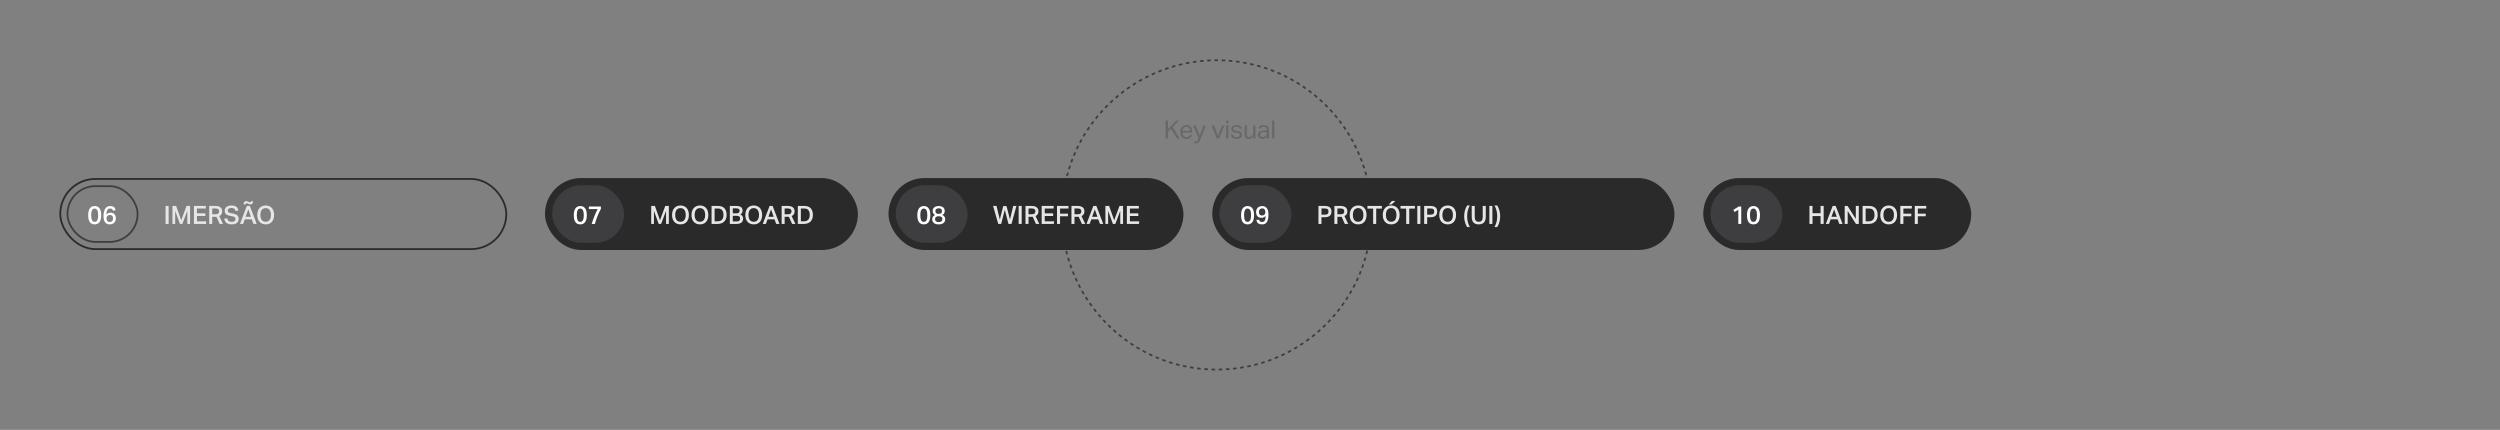 <svg width="1390" height="239" viewBox="0 0 1390 239" fill="none" xmlns="http://www.w3.org/2000/svg">
<rect x="0" y="0" width="1390" height="239" fill="#808080" stroke="none"/>
<g clip-path="url(#clip0_3544_5201)">
<circle cx="676.5" cy="119.5" r="86" stroke="#3E3E40" stroke-dasharray="2 2"/>
<path d="M648.106 67.004H649.408V71.792L654.098 67.004H655.568L651.998 70.742L655.932 77H654.448L651.06 71.596L649.408 73.248V77H648.106V67.004ZM662.739 74.97C662.618 75.67 662.305 76.221 661.801 76.622C661.307 77.023 660.593 77.224 659.659 77.224C658.558 77.224 657.713 76.893 657.125 76.23C656.537 75.558 656.243 74.625 656.243 73.43C656.243 72.805 656.327 72.249 656.495 71.764C656.663 71.279 656.897 70.873 657.195 70.546C657.503 70.219 657.867 69.972 658.287 69.804C658.707 69.627 659.165 69.538 659.659 69.538C660.219 69.538 660.7 69.627 661.101 69.804C661.503 69.981 661.829 70.229 662.081 70.546C662.343 70.854 662.534 71.223 662.655 71.652C662.786 72.081 662.851 72.553 662.851 73.066V73.682H657.475C657.475 74.046 657.522 74.387 657.615 74.704C657.718 75.012 657.858 75.283 658.035 75.516C658.222 75.74 658.451 75.917 658.721 76.048C658.992 76.179 659.305 76.244 659.659 76.244C660.266 76.244 660.709 76.132 660.989 75.908C661.269 75.675 661.461 75.362 661.563 74.97H662.739ZM661.633 72.772C661.633 72.427 661.596 72.114 661.521 71.834C661.447 71.554 661.33 71.316 661.171 71.12C661.013 70.915 660.807 70.756 660.555 70.644C660.303 70.532 660 70.476 659.645 70.476C659.001 70.476 658.497 70.672 658.133 71.064C657.779 71.456 657.569 72.025 657.503 72.772H661.633ZM664.163 78.54C664.424 78.633 664.685 78.68 664.947 78.68C665.245 78.68 665.474 78.601 665.633 78.442C665.801 78.293 665.964 78.008 666.123 77.588L666.417 76.818L663.351 69.762H664.765L667.047 75.446L669.133 69.762H670.477L667.313 77.686C667.182 78.013 667.051 78.297 666.921 78.54C666.79 78.792 666.645 79.007 666.487 79.184C666.328 79.361 666.137 79.492 665.913 79.576C665.698 79.669 665.432 79.716 665.115 79.716C664.891 79.716 664.69 79.702 664.513 79.674C664.335 79.646 664.139 79.595 663.925 79.52L664.163 78.54ZM673.656 69.762H675.07L677.226 75.642L679.424 69.762H680.768L677.856 77H676.554L673.656 69.762ZM681.755 69.762H682.973V77H681.755V69.762ZM681.713 67.004H683.015V68.418H681.713V67.004ZM685.585 74.886C685.669 75.39 685.879 75.745 686.215 75.95C686.561 76.146 687.027 76.244 687.615 76.244C688.231 76.244 688.665 76.141 688.917 75.936C689.179 75.721 689.309 75.441 689.309 75.096C689.309 74.956 689.291 74.825 689.253 74.704C689.225 74.573 689.165 74.461 689.071 74.368C688.978 74.265 688.847 74.177 688.679 74.102C688.511 74.027 688.292 73.967 688.021 73.92L687.097 73.78C686.687 73.715 686.327 73.631 686.019 73.528C685.711 73.425 685.45 73.295 685.235 73.136C685.021 72.968 684.857 72.767 684.745 72.534C684.643 72.291 684.591 72.002 684.591 71.666C684.591 71.33 684.661 71.031 684.801 70.77C684.951 70.509 685.151 70.289 685.403 70.112C685.665 69.925 685.968 69.785 686.313 69.692C686.668 69.589 687.051 69.538 687.461 69.538C687.984 69.538 688.418 69.589 688.763 69.692C689.118 69.795 689.407 69.935 689.631 70.112C689.855 70.289 690.028 70.499 690.149 70.742C690.271 70.985 690.364 71.241 690.429 71.512L689.323 71.694C689.258 71.498 689.183 71.325 689.099 71.176C689.015 71.027 688.903 70.905 688.763 70.812C688.623 70.709 688.451 70.635 688.245 70.588C688.049 70.532 687.802 70.504 687.503 70.504C687.167 70.504 686.887 70.537 686.663 70.602C686.439 70.658 686.257 70.737 686.117 70.84C685.987 70.943 685.893 71.059 685.837 71.19C685.781 71.311 685.753 71.442 685.753 71.582C685.753 71.731 685.772 71.867 685.809 71.988C685.847 72.1 685.917 72.203 686.019 72.296C686.122 72.38 686.262 72.455 686.439 72.52C686.617 72.585 686.845 72.641 687.125 72.688L688.175 72.856C689.025 72.996 689.631 73.239 689.995 73.584C690.369 73.929 690.555 74.433 690.555 75.096C690.555 75.404 690.495 75.689 690.373 75.95C690.252 76.202 690.07 76.426 689.827 76.622C689.585 76.809 689.281 76.953 688.917 77.056C688.553 77.168 688.129 77.224 687.643 77.224C687.205 77.224 686.794 77.182 686.411 77.098C686.038 77.014 685.707 76.883 685.417 76.706C685.128 76.519 684.895 76.277 684.717 75.978C684.54 75.679 684.437 75.315 684.409 74.886H685.585ZM692.004 69.762H693.222V74.326C693.222 74.998 693.329 75.474 693.544 75.754C693.768 76.034 694.127 76.174 694.622 76.174C695.163 76.174 695.653 75.978 696.092 75.586C696.325 75.381 696.502 75.166 696.624 74.942C696.745 74.709 696.806 74.41 696.806 74.046V69.762H698.024V77H696.82V75.88C696.465 76.347 696.082 76.687 695.672 76.902C695.261 77.117 694.818 77.224 694.342 77.224C693.52 77.224 692.923 77.005 692.55 76.566C692.186 76.118 692.004 75.451 692.004 74.564V69.762ZM704.331 76.006C704.07 76.323 703.739 76.599 703.337 76.832C702.936 77.056 702.437 77.168 701.839 77.168C701.475 77.168 701.139 77.121 700.831 77.028C700.533 76.944 700.271 76.813 700.047 76.636C699.833 76.449 699.665 76.221 699.543 75.95C699.422 75.679 699.361 75.362 699.361 74.998C699.361 74.503 699.464 74.102 699.669 73.794C699.884 73.486 700.164 73.243 700.509 73.066C700.864 72.889 701.261 72.763 701.699 72.688C702.138 72.613 702.591 72.567 703.057 72.548L704.303 72.506V72.226C704.303 71.61 704.173 71.167 703.911 70.896C703.65 70.625 703.225 70.49 702.637 70.49C702.059 70.49 701.634 70.588 701.363 70.784C701.093 70.971 700.915 71.232 700.831 71.568L699.725 71.442C699.856 70.779 700.169 70.299 700.663 70C701.158 69.692 701.83 69.538 702.679 69.538C703.202 69.538 703.641 69.603 703.995 69.734C704.359 69.855 704.653 70.033 704.877 70.266C705.101 70.499 705.26 70.789 705.353 71.134C705.456 71.479 705.507 71.867 705.507 72.296V77H704.331V76.006ZM704.303 73.374L703.141 73.416C702.647 73.435 702.236 73.481 701.909 73.556C701.583 73.631 701.321 73.733 701.125 73.864C700.939 73.985 700.803 74.139 700.719 74.326C700.645 74.513 700.607 74.727 700.607 74.97C700.607 75.334 700.715 75.628 700.929 75.852C701.153 76.067 701.517 76.174 702.021 76.174C702.74 76.174 703.3 75.997 703.701 75.642C704.103 75.287 704.303 74.802 704.303 74.186V73.374ZM707.315 67.004H708.533V77H707.315V67.004Z" fill="#686869"/>
<rect x="33.5" y="99.5" width="248" height="39" rx="19.5" stroke="#2A2A2B"/>
<rect x="37.5" y="103.5" width="39" height="31" rx="15.5" stroke="#3E3E40"/>
<path d="M52.63 123.352C52.994 123.352 53.297 123.268 53.54 123.1C53.792 122.923 53.993 122.675 54.142 122.358C54.301 122.041 54.413 121.653 54.478 121.196C54.553 120.739 54.59 120.225 54.59 119.656C54.59 119.096 54.553 118.587 54.478 118.13C54.413 117.673 54.301 117.285 54.142 116.968C53.993 116.641 53.792 116.394 53.54 116.226C53.297 116.049 52.994 115.96 52.63 115.96C52.266 115.96 51.958 116.049 51.706 116.226C51.463 116.403 51.267 116.655 51.118 116.982C50.969 117.299 50.861 117.687 50.796 118.144C50.731 118.592 50.698 119.096 50.698 119.656C50.698 120.851 50.843 121.765 51.132 122.4C51.431 123.035 51.93 123.352 52.63 123.352ZM52.616 124.752C52.056 124.752 51.552 124.654 51.104 124.458C50.665 124.262 50.292 123.959 49.984 123.548C49.676 123.128 49.438 122.596 49.27 121.952C49.111 121.308 49.032 120.543 49.032 119.656C49.032 117.948 49.345 116.674 49.97 115.834C50.605 114.985 51.505 114.56 52.672 114.56C53.801 114.56 54.679 114.975 55.304 115.806C55.939 116.627 56.256 117.911 56.256 119.656C56.256 120.543 56.172 121.308 56.004 121.952C55.845 122.587 55.607 123.114 55.29 123.534C54.982 123.945 54.599 124.253 54.142 124.458C53.694 124.654 53.185 124.752 52.616 124.752ZM60.999 123.45C61.541 123.45 61.984 123.287 62.329 122.96C62.675 122.624 62.847 122.125 62.847 121.462C62.847 120.893 62.712 120.431 62.441 120.076C62.18 119.712 61.736 119.53 61.111 119.53C60.84 119.53 60.589 119.572 60.355 119.656C60.122 119.731 59.916 119.852 59.739 120.02C59.571 120.188 59.441 120.398 59.347 120.65C59.254 120.893 59.221 121.182 59.249 121.518C59.249 121.77 59.286 122.013 59.361 122.246C59.436 122.479 59.543 122.685 59.683 122.862C59.833 123.039 60.014 123.184 60.229 123.296C60.444 123.399 60.7 123.45 60.999 123.45ZM62.749 116.968C62.684 116.809 62.618 116.674 62.553 116.562C62.497 116.45 62.427 116.357 62.343 116.282C62.259 116.198 62.161 116.133 62.049 116.086C61.937 116.03 61.802 115.988 61.643 115.96C61.456 115.923 61.237 115.918 60.985 115.946C60.388 115.993 59.935 116.301 59.627 116.87C59.319 117.439 59.147 118.247 59.109 119.292C59.398 118.937 59.734 118.676 60.117 118.508C60.509 118.34 60.957 118.251 61.461 118.242C61.956 118.242 62.385 118.317 62.749 118.466C63.123 118.615 63.431 118.83 63.673 119.11C63.916 119.39 64.098 119.726 64.219 120.118C64.341 120.51 64.401 120.949 64.401 121.434C64.401 121.975 64.312 122.456 64.135 122.876C63.958 123.287 63.715 123.632 63.407 123.912C63.099 124.192 62.74 124.402 62.329 124.542C61.919 124.682 61.475 124.752 60.999 124.752C60.299 124.752 59.725 124.617 59.277 124.346C58.839 124.075 58.489 123.725 58.227 123.296C57.975 122.867 57.798 122.391 57.695 121.868C57.602 121.336 57.555 120.813 57.555 120.3C57.555 119.227 57.653 118.326 57.849 117.598C58.045 116.861 58.311 116.268 58.647 115.82C58.983 115.372 59.375 115.05 59.823 114.854C60.281 114.658 60.766 114.56 61.279 114.56C62.203 114.56 62.894 114.751 63.351 115.134C63.818 115.517 64.126 116.105 64.275 116.898L62.805 117.108L62.749 116.968Z" fill="white"/>
<path d="M92.064 114.504H93.758V124.5H92.064V114.504ZM95.879 114.504H97.936L100.778 122.456L103.704 114.504H105.692V124.5H104.138V117.234L101.394 124.5H100.05L97.404 117.248V124.5H95.879V114.504ZM107.814 114.504H114.464V115.96H109.508V118.62H114.184V120.09H109.508V123.044H114.73L114.534 124.5H107.814V114.504ZM119.874 119.124C120.256 119.124 120.574 119.087 120.826 119.012C121.078 118.928 121.274 118.816 121.414 118.676C121.563 118.527 121.666 118.349 121.722 118.144C121.787 117.939 121.82 117.71 121.82 117.458C121.82 117.225 121.782 117.015 121.708 116.828C121.642 116.632 121.526 116.469 121.358 116.338C121.199 116.198 120.984 116.091 120.714 116.016C120.443 115.941 120.107 115.904 119.706 115.904H117.998V119.124H119.874ZM119.748 114.504C120.504 114.504 121.124 114.593 121.61 114.77C122.104 114.947 122.492 115.181 122.772 115.47C123.061 115.75 123.262 116.063 123.374 116.408C123.486 116.753 123.542 117.094 123.542 117.43C123.542 118.083 123.411 118.629 123.15 119.068C122.898 119.507 122.487 119.861 121.918 120.132L123.99 124.5H122.142L120.35 120.524C120.266 120.533 120.177 120.543 120.084 120.552C119.99 120.552 119.892 120.552 119.79 120.552H117.998V124.5H116.332V114.504H119.748ZM126.434 121.448C126.508 122.101 126.742 122.577 127.134 122.876C127.535 123.175 128.128 123.324 128.912 123.324C129.294 123.324 129.616 123.282 129.878 123.198C130.139 123.114 130.349 123.002 130.508 122.862C130.666 122.722 130.778 122.559 130.844 122.372C130.909 122.176 130.942 121.971 130.942 121.756C130.942 121.597 130.918 121.443 130.872 121.294C130.825 121.135 130.741 120.991 130.62 120.86C130.498 120.729 130.335 120.617 130.13 120.524C129.924 120.421 129.663 120.342 129.346 120.286L128.072 120.048C127.568 119.955 127.12 119.838 126.728 119.698C126.336 119.558 126.004 119.376 125.734 119.152C125.472 118.919 125.272 118.639 125.132 118.312C125.001 117.976 124.936 117.57 124.936 117.094C124.936 116.618 125.029 116.203 125.216 115.848C125.412 115.493 125.678 115.199 126.014 114.966C126.35 114.723 126.746 114.546 127.204 114.434C127.67 114.313 128.174 114.252 128.716 114.252C129.406 114.252 129.985 114.331 130.452 114.49C130.918 114.649 131.296 114.859 131.586 115.12C131.875 115.372 132.094 115.666 132.244 116.002C132.393 116.338 132.496 116.688 132.552 117.052L130.956 117.304C130.825 116.744 130.596 116.329 130.27 116.058C129.952 115.787 129.444 115.652 128.744 115.652C128.342 115.652 128.006 115.689 127.736 115.764C127.474 115.829 127.26 115.927 127.092 116.058C126.933 116.179 126.816 116.324 126.742 116.492C126.676 116.651 126.644 116.819 126.644 116.996C126.644 117.435 126.76 117.761 126.994 117.976C127.236 118.191 127.656 118.359 128.254 118.48L129.64 118.746C130.694 118.942 131.469 119.278 131.964 119.754C132.458 120.221 132.706 120.897 132.706 121.784C132.706 122.204 132.626 122.596 132.468 122.96C132.318 123.315 132.085 123.627 131.768 123.898C131.45 124.159 131.054 124.365 130.578 124.514C130.111 124.673 129.565 124.752 128.94 124.752C127.661 124.752 126.658 124.486 125.93 123.954C125.202 123.413 124.8 122.577 124.726 121.448H126.434ZM137.235 114.504H138.915L142.723 124.5H140.917L139.979 121.952H136.101L135.177 124.5H133.427L137.235 114.504ZM139.517 120.538L138.033 116.422L136.563 120.538H139.517ZM135.429 113.636C135.429 113.011 135.569 112.553 135.849 112.264C136.139 111.965 136.535 111.816 137.039 111.816C137.226 111.816 137.399 111.853 137.557 111.928C137.725 111.993 137.884 112.073 138.033 112.166C138.183 112.25 138.332 112.329 138.481 112.404C138.631 112.469 138.785 112.502 138.943 112.502C139.345 112.502 139.545 112.287 139.545 111.858H140.693C140.693 112.493 140.549 112.955 140.259 113.244C139.979 113.524 139.592 113.664 139.097 113.664C138.911 113.664 138.738 113.636 138.579 113.58C138.421 113.524 138.267 113.454 138.117 113.37L137.753 113.16C137.651 113.113 137.557 113.076 137.473 113.048C137.399 113.011 137.31 112.992 137.207 112.992C136.983 112.992 136.82 113.048 136.717 113.16C136.624 113.263 136.577 113.421 136.577 113.636H135.429ZM147.729 124.752C147.01 124.752 146.361 124.635 145.783 124.402C145.213 124.159 144.723 123.814 144.313 123.366C143.902 122.918 143.585 122.372 143.361 121.728C143.146 121.075 143.039 120.337 143.039 119.516C143.039 118.695 143.151 117.957 143.375 117.304C143.599 116.651 143.916 116.1 144.327 115.652C144.737 115.195 145.232 114.849 145.811 114.616C146.389 114.373 147.029 114.252 147.729 114.252C148.438 114.252 149.082 114.373 149.661 114.616C150.239 114.849 150.729 115.19 151.131 115.638C151.532 116.086 151.84 116.637 152.055 117.29C152.279 117.934 152.391 118.667 152.391 119.488C152.391 120.319 152.283 121.061 152.069 121.714C151.854 122.358 151.546 122.909 151.145 123.366C150.743 123.814 150.253 124.159 149.675 124.402C149.105 124.635 148.457 124.752 147.729 124.752ZM147.715 123.296C148.676 123.296 149.404 122.96 149.899 122.288C150.393 121.607 150.641 120.678 150.641 119.502C150.641 118.914 150.575 118.387 150.445 117.92C150.323 117.453 150.141 117.057 149.899 116.73C149.656 116.403 149.353 116.151 148.989 115.974C148.625 115.797 148.2 115.708 147.715 115.708C147.229 115.708 146.805 115.797 146.441 115.974C146.077 116.151 145.769 116.403 145.517 116.73C145.274 117.057 145.092 117.453 144.971 117.92C144.849 118.387 144.789 118.914 144.789 119.502C144.789 120.678 145.031 121.607 145.517 122.288C146.011 122.96 146.744 123.296 147.715 123.296Z" fill="#E6E6E6"/>
<rect x="303" y="99" width="174" height="40" rx="20" fill="#2A2A2B"/>
<rect x="307" y="103" width="40" height="32" rx="16" fill="#3E3E40"/>
<path d="M322.63 123.352C322.994 123.352 323.297 123.268 323.54 123.1C323.792 122.923 323.993 122.675 324.142 122.358C324.301 122.041 324.413 121.653 324.478 121.196C324.553 120.739 324.59 120.225 324.59 119.656C324.59 119.096 324.553 118.587 324.478 118.13C324.413 117.673 324.301 117.285 324.142 116.968C323.993 116.641 323.792 116.394 323.54 116.226C323.297 116.049 322.994 115.96 322.63 115.96C322.266 115.96 321.958 116.049 321.706 116.226C321.463 116.403 321.267 116.655 321.118 116.982C320.969 117.299 320.861 117.687 320.796 118.144C320.731 118.592 320.698 119.096 320.698 119.656C320.698 120.851 320.843 121.765 321.132 122.4C321.431 123.035 321.93 123.352 322.63 123.352ZM322.616 124.752C322.056 124.752 321.552 124.654 321.104 124.458C320.665 124.262 320.292 123.959 319.984 123.548C319.676 123.128 319.438 122.596 319.27 121.952C319.111 121.308 319.032 120.543 319.032 119.656C319.032 117.948 319.345 116.674 319.97 115.834C320.605 114.985 321.505 114.56 322.672 114.56C323.801 114.56 324.679 114.975 325.304 115.806C325.939 116.627 326.256 117.911 326.256 119.656C326.256 120.543 326.172 121.308 326.004 121.952C325.845 122.587 325.607 123.114 325.29 123.534C324.982 123.945 324.599 124.253 324.142 124.458C323.694 124.654 323.185 124.752 322.616 124.752ZM328.983 124.5C329.86 121.56 330.971 118.802 332.315 116.226H327.401V114.826H334.107V116.1C333.37 117.453 332.726 118.816 332.175 120.188C331.634 121.551 331.162 122.988 330.761 124.5H328.983Z" fill="white"/>
<path d="M362.064 114.504H364.122L366.964 122.456L369.89 114.504H371.878V124.5H370.324V117.234L367.58 124.5H366.236L363.59 117.248V124.5H362.064V114.504ZM378.354 124.752C377.635 124.752 376.986 124.635 376.408 124.402C375.838 124.159 375.348 123.814 374.938 123.366C374.527 122.918 374.21 122.372 373.986 121.728C373.771 121.075 373.664 120.337 373.664 119.516C373.664 118.695 373.776 117.957 374 117.304C374.224 116.651 374.541 116.1 374.952 115.652C375.362 115.195 375.857 114.849 376.436 114.616C377.014 114.373 377.654 114.252 378.354 114.252C379.063 114.252 379.707 114.373 380.286 114.616C380.864 114.849 381.354 115.19 381.756 115.638C382.157 116.086 382.465 116.637 382.68 117.29C382.904 117.934 383.016 118.667 383.016 119.488C383.016 120.319 382.908 121.061 382.694 121.714C382.479 122.358 382.171 122.909 381.77 123.366C381.368 123.814 380.878 124.159 380.3 124.402C379.73 124.635 379.082 124.752 378.354 124.752ZM378.34 123.296C379.301 123.296 380.029 122.96 380.524 122.288C381.018 121.607 381.266 120.678 381.266 119.502C381.266 118.914 381.2 118.387 381.07 117.92C380.948 117.453 380.766 117.057 380.524 116.73C380.281 116.403 379.978 116.151 379.614 115.974C379.25 115.797 378.825 115.708 378.34 115.708C377.854 115.708 377.43 115.797 377.066 115.974C376.702 116.151 376.394 116.403 376.142 116.73C375.899 117.057 375.717 117.453 375.596 117.92C375.474 118.387 375.414 118.914 375.414 119.502C375.414 120.678 375.656 121.607 376.142 122.288C376.636 122.96 377.369 123.296 378.34 123.296ZM389.168 124.752C388.449 124.752 387.801 124.635 387.222 124.402C386.653 124.159 386.163 123.814 385.752 123.366C385.341 122.918 385.024 122.372 384.8 121.728C384.585 121.075 384.478 120.337 384.478 119.516C384.478 118.695 384.59 117.957 384.814 117.304C385.038 116.651 385.355 116.1 385.766 115.652C386.177 115.195 386.671 114.849 387.25 114.616C387.829 114.373 388.468 114.252 389.168 114.252C389.877 114.252 390.521 114.373 391.1 114.616C391.679 114.849 392.169 115.19 392.57 115.638C392.971 116.086 393.279 116.637 393.494 117.29C393.718 117.934 393.83 118.667 393.83 119.488C393.83 120.319 393.723 121.061 393.508 121.714C393.293 122.358 392.985 122.909 392.584 123.366C392.183 123.814 391.693 124.159 391.114 124.402C390.545 124.635 389.896 124.752 389.168 124.752ZM389.154 123.296C390.115 123.296 390.843 122.96 391.338 122.288C391.833 121.607 392.08 120.678 392.08 119.502C392.08 118.914 392.015 118.387 391.884 117.92C391.763 117.453 391.581 117.057 391.338 116.73C391.095 116.403 390.792 116.151 390.428 115.974C390.064 115.797 389.639 115.708 389.154 115.708C388.669 115.708 388.244 115.797 387.88 115.974C387.516 116.151 387.208 116.403 386.956 116.73C386.713 117.057 386.531 117.453 386.41 117.92C386.289 118.387 386.228 118.914 386.228 119.502C386.228 120.678 386.471 121.607 386.956 122.288C387.451 122.96 388.183 123.296 389.154 123.296ZM398.96 123.058C399.548 123.058 400.048 122.974 400.458 122.806C400.878 122.638 401.219 122.395 401.48 122.078C401.751 121.761 401.947 121.383 402.068 120.944C402.19 120.505 402.25 120.011 402.25 119.46C402.25 118.359 402.017 117.5 401.55 116.884C401.084 116.259 400.318 115.946 399.254 115.946H397.322V123.058H398.96ZM399.24 114.504C399.978 114.504 400.64 114.607 401.228 114.812C401.816 115.008 402.316 115.311 402.726 115.722C403.137 116.133 403.45 116.651 403.664 117.276C403.888 117.892 404 118.615 404 119.446C404 120.277 403.884 121.009 403.65 121.644C403.417 122.269 403.081 122.797 402.642 123.226C402.204 123.646 401.667 123.963 401.032 124.178C400.407 124.393 399.698 124.5 398.904 124.5H395.628V114.504H399.24ZM405.787 114.504H409.245C409.973 114.504 410.57 114.574 411.037 114.714C411.503 114.845 411.872 115.031 412.143 115.274C412.423 115.507 412.614 115.787 412.717 116.114C412.819 116.431 412.871 116.772 412.871 117.136C412.871 117.556 412.777 117.948 412.591 118.312C412.404 118.667 412.063 118.961 411.569 119.194C411.886 119.334 412.147 119.493 412.353 119.67C412.558 119.847 412.721 120.039 412.843 120.244C412.964 120.44 413.048 120.65 413.095 120.874C413.141 121.089 413.165 121.308 413.165 121.532C413.165 121.943 413.099 122.33 412.969 122.694C412.847 123.058 412.642 123.375 412.353 123.646C412.063 123.907 411.685 124.117 411.219 124.276C410.752 124.425 410.178 124.5 409.497 124.5H405.787V114.504ZM409.441 118.606C410.103 118.606 410.565 118.485 410.827 118.242C411.088 117.999 411.219 117.649 411.219 117.192C411.219 116.716 411.065 116.375 410.757 116.17C410.458 115.955 409.935 115.848 409.189 115.848H407.425V118.606H409.441ZM409.441 123.142C409.842 123.142 410.173 123.105 410.435 123.03C410.705 122.955 410.915 122.848 411.065 122.708C411.223 122.568 411.335 122.4 411.401 122.204C411.466 122.008 411.499 121.789 411.499 121.546C411.499 121.042 411.354 120.659 411.065 120.398C410.785 120.127 410.295 119.992 409.595 119.992H407.425V123.142H409.441ZM419.096 124.752C418.377 124.752 417.728 124.635 417.15 124.402C416.58 124.159 416.09 123.814 415.68 123.366C415.269 122.918 414.952 122.372 414.728 121.728C414.513 121.075 414.406 120.337 414.406 119.516C414.406 118.695 414.518 117.957 414.742 117.304C414.966 116.651 415.283 116.1 415.694 115.652C416.104 115.195 416.599 114.849 417.178 114.616C417.756 114.373 418.396 114.252 419.096 114.252C419.805 114.252 420.449 114.373 421.028 114.616C421.606 114.849 422.096 115.19 422.498 115.638C422.899 116.086 423.207 116.637 423.422 117.29C423.646 117.934 423.758 118.667 423.758 119.488C423.758 120.319 423.65 121.061 423.436 121.714C423.221 122.358 422.913 122.909 422.512 123.366C422.11 123.814 421.62 124.159 421.042 124.402C420.472 124.635 419.824 124.752 419.096 124.752ZM419.082 123.296C420.043 123.296 420.771 122.96 421.266 122.288C421.76 121.607 422.008 120.678 422.008 119.502C422.008 118.914 421.942 118.387 421.812 117.92C421.69 117.453 421.508 117.057 421.266 116.73C421.023 116.403 420.72 116.151 420.356 115.974C419.992 115.797 419.567 115.708 419.082 115.708C418.596 115.708 418.172 115.797 417.808 115.974C417.444 116.151 417.136 116.403 416.884 116.73C416.641 117.057 416.459 117.453 416.338 117.92C416.216 118.387 416.156 118.914 416.156 119.502C416.156 120.678 416.398 121.607 416.884 122.288C417.378 122.96 418.111 123.296 419.082 123.296ZM427.894 114.504H429.574L433.382 124.5H431.576L430.638 121.952H426.76L425.836 124.5H424.086L427.894 114.504ZM430.176 120.538L428.692 116.422L427.222 120.538H430.176ZM438.135 119.124C438.518 119.124 438.835 119.087 439.087 119.012C439.339 118.928 439.535 118.816 439.675 118.676C439.825 118.527 439.927 118.349 439.983 118.144C440.049 117.939 440.081 117.71 440.081 117.458C440.081 117.225 440.044 117.015 439.969 116.828C439.904 116.632 439.787 116.469 439.619 116.338C439.461 116.198 439.246 116.091 438.975 116.016C438.705 115.941 438.369 115.904 437.967 115.904H436.259V119.124H438.135ZM438.009 114.504C438.765 114.504 439.386 114.593 439.871 114.77C440.366 114.947 440.753 115.181 441.033 115.47C441.323 115.75 441.523 116.063 441.635 116.408C441.747 116.753 441.803 117.094 441.803 117.43C441.803 118.083 441.673 118.629 441.411 119.068C441.159 119.507 440.749 119.861 440.179 120.132L442.251 124.5H440.403L438.611 120.524C438.527 120.533 438.439 120.543 438.345 120.552C438.252 120.552 438.154 120.552 438.051 120.552H436.259V124.5H434.593V114.504H438.009ZM446.921 123.058C447.509 123.058 448.009 122.974 448.419 122.806C448.839 122.638 449.18 122.395 449.441 122.078C449.712 121.761 449.908 121.383 450.029 120.944C450.151 120.505 450.211 120.011 450.211 119.46C450.211 118.359 449.978 117.5 449.511 116.884C449.045 116.259 448.279 115.946 447.215 115.946H445.283V123.058H446.921ZM447.201 114.504C447.939 114.504 448.601 114.607 449.189 114.812C449.777 115.008 450.277 115.311 450.687 115.722C451.098 116.133 451.411 116.651 451.625 117.276C451.849 117.892 451.961 118.615 451.961 119.446C451.961 120.277 451.845 121.009 451.611 121.644C451.378 122.269 451.042 122.797 450.603 123.226C450.165 123.646 449.628 123.963 448.993 124.178C448.368 124.393 447.659 124.5 446.865 124.5H443.589V114.504H447.201Z" fill="#E6E6E6"/>
<rect x="494" y="99" width="164" height="40" rx="20" fill="#2A2A2B"/>
<rect x="498" y="103" width="40" height="32" rx="16" fill="#3E3E40"/>
<path d="M513.63 123.352C513.994 123.352 514.297 123.268 514.54 123.1C514.792 122.923 514.993 122.675 515.142 122.358C515.301 122.041 515.413 121.653 515.478 121.196C515.553 120.739 515.59 120.225 515.59 119.656C515.59 119.096 515.553 118.587 515.478 118.13C515.413 117.673 515.301 117.285 515.142 116.968C514.993 116.641 514.792 116.394 514.54 116.226C514.297 116.049 513.994 115.96 513.63 115.96C513.266 115.96 512.958 116.049 512.706 116.226C512.463 116.403 512.267 116.655 512.118 116.982C511.969 117.299 511.861 117.687 511.796 118.144C511.731 118.592 511.698 119.096 511.698 119.656C511.698 120.851 511.843 121.765 512.132 122.4C512.431 123.035 512.93 123.352 513.63 123.352ZM513.616 124.752C513.056 124.752 512.552 124.654 512.104 124.458C511.665 124.262 511.292 123.959 510.984 123.548C510.676 123.128 510.438 122.596 510.27 121.952C510.111 121.308 510.032 120.543 510.032 119.656C510.032 117.948 510.345 116.674 510.97 115.834C511.605 114.985 512.505 114.56 513.672 114.56C514.801 114.56 515.679 114.975 516.304 115.806C516.939 116.627 517.256 117.911 517.256 119.656C517.256 120.543 517.172 121.308 517.004 121.952C516.845 122.587 516.607 123.114 516.29 123.534C515.982 123.945 515.599 124.253 515.142 124.458C514.694 124.654 514.185 124.752 513.616 124.752ZM519.899 121.826C519.899 122.339 520.058 122.745 520.375 123.044C520.702 123.333 521.22 123.478 521.929 123.478C522.629 123.478 523.142 123.329 523.469 123.03C523.805 122.722 523.973 122.311 523.973 121.798C523.973 121.565 523.936 121.355 523.861 121.168C523.796 120.972 523.684 120.804 523.525 120.664C523.366 120.524 523.156 120.417 522.895 120.342C522.634 120.258 522.312 120.216 521.929 120.216C521.528 120.216 521.196 120.263 520.935 120.356C520.674 120.44 520.464 120.557 520.305 120.706C520.156 120.846 520.048 121.014 519.983 121.21C519.927 121.406 519.899 121.611 519.899 121.826ZM520.081 117.374C520.081 117.906 520.226 118.298 520.515 118.55C520.814 118.793 521.285 118.914 521.929 118.914C522.573 118.914 523.035 118.783 523.315 118.522C523.595 118.261 523.735 117.869 523.735 117.346C523.735 117.141 523.702 116.945 523.637 116.758C523.581 116.571 523.478 116.408 523.329 116.268C523.189 116.128 523.002 116.016 522.769 115.932C522.545 115.848 522.265 115.806 521.929 115.806C521.593 115.806 521.304 115.853 521.061 115.946C520.828 116.03 520.636 116.147 520.487 116.296C520.347 116.436 520.244 116.599 520.179 116.786C520.114 116.973 520.081 117.169 520.081 117.374ZM519.913 119.53C519.502 119.343 519.176 119.063 518.933 118.69C518.69 118.307 518.569 117.836 518.569 117.276C518.569 116.903 518.634 116.553 518.765 116.226C518.896 115.89 519.096 115.601 519.367 115.358C519.647 115.115 519.997 114.924 520.417 114.784C520.837 114.635 521.336 114.56 521.915 114.56C522.512 114.56 523.021 114.635 523.441 114.784C523.87 114.924 524.22 115.12 524.491 115.372C524.762 115.615 524.958 115.904 525.079 116.24C525.2 116.567 525.261 116.917 525.261 117.29C525.261 117.85 525.14 118.312 524.897 118.676C524.654 119.04 524.328 119.315 523.917 119.502C524.122 119.595 524.323 119.712 524.519 119.852C524.715 119.992 524.888 120.16 525.037 120.356C525.196 120.543 525.317 120.757 525.401 121C525.494 121.243 525.541 121.518 525.541 121.826C525.541 122.713 525.238 123.422 524.631 123.954C524.034 124.486 523.128 124.752 521.915 124.752C520.692 124.752 519.787 124.486 519.199 123.954C518.611 123.422 518.317 122.713 518.317 121.826C518.317 121.527 518.364 121.257 518.457 121.014C518.55 120.771 518.672 120.557 518.821 120.37C518.97 120.174 519.138 120.006 519.325 119.866C519.521 119.726 519.717 119.614 519.913 119.53Z" fill="white"/>
<path d="M554.058 114.504L555.906 122.092L557.81 114.56H559.616L561.548 122.078L563.34 114.504H565.146L562.388 124.5H560.694L558.664 116.632L556.662 124.5H555.024L552.154 114.504H554.058ZM566.367 114.504H568.061V124.5H566.367V114.504ZM573.723 119.124C574.106 119.124 574.423 119.087 574.675 119.012C574.927 118.928 575.123 118.816 575.263 118.676C575.413 118.527 575.515 118.349 575.571 118.144C575.637 117.939 575.669 117.71 575.669 117.458C575.669 117.225 575.632 117.015 575.557 116.828C575.492 116.632 575.375 116.469 575.207 116.338C575.049 116.198 574.834 116.091 574.563 116.016C574.293 115.941 573.957 115.904 573.555 115.904H571.847V119.124H573.723ZM573.597 114.504C574.353 114.504 574.974 114.593 575.459 114.77C575.954 114.947 576.341 115.181 576.621 115.47C576.911 115.75 577.111 116.063 577.223 116.408C577.335 116.753 577.391 117.094 577.391 117.43C577.391 118.083 577.261 118.629 576.999 119.068C576.747 119.507 576.337 119.861 575.767 120.132L577.839 124.5H575.991L574.199 120.524C574.115 120.533 574.027 120.543 573.933 120.552C573.84 120.552 573.742 120.552 573.639 120.552H571.847V124.5H570.181V114.504H573.597ZM579.177 114.504H585.827V115.96H580.871V118.62H585.547V120.09H580.871V123.044H586.093L585.897 124.5H579.177V114.504ZM594.079 114.504V115.96H589.389V118.788H593.799V120.258H589.389V124.5H587.695V114.504H594.079ZM599.276 119.124C599.659 119.124 599.976 119.087 600.228 119.012C600.48 118.928 600.676 118.816 600.816 118.676C600.965 118.527 601.068 118.349 601.124 118.144C601.189 117.939 601.222 117.71 601.222 117.458C601.222 117.225 601.185 117.015 601.11 116.828C601.045 116.632 600.928 116.469 600.76 116.338C600.601 116.198 600.387 116.091 600.116 116.016C599.845 115.941 599.509 115.904 599.108 115.904H597.4V119.124H599.276ZM599.15 114.504C599.906 114.504 600.527 114.593 601.012 114.77C601.507 114.947 601.894 115.181 602.174 115.47C602.463 115.75 602.664 116.063 602.776 116.408C602.888 116.753 602.944 117.094 602.944 117.43C602.944 118.083 602.813 118.629 602.552 119.068C602.3 119.507 601.889 119.861 601.32 120.132L603.392 124.5H601.544L599.752 120.524C599.668 120.533 599.579 120.543 599.486 120.552C599.393 120.552 599.295 120.552 599.192 120.552H597.4V124.5H595.734V114.504H599.15ZM607.901 114.504H609.581L613.389 124.5H611.583L610.645 121.952H606.767L605.843 124.5H604.093L607.901 114.504ZM610.183 120.538L608.699 116.422L607.229 120.538H610.183ZM614.601 114.504H616.659L619.501 122.456L622.427 114.504H624.415V124.5H622.861V117.234L620.117 124.5H618.773L616.127 117.248V124.5H614.601V114.504ZM626.537 114.504H633.187V115.96H628.231V118.62H632.907V120.09H628.231V123.044H633.453L633.257 124.5H626.537V114.504Z" fill="#E6E6E6"/>
<rect x="674" y="99" width="257" height="40" rx="20" fill="#2A2A2B"/>
<rect x="678" y="103" width="40" height="32" rx="16" fill="#3E3E40"/>
<path d="M693.63 123.352C693.994 123.352 694.297 123.268 694.54 123.1C694.792 122.923 694.993 122.675 695.142 122.358C695.301 122.041 695.413 121.653 695.478 121.196C695.553 120.739 695.59 120.225 695.59 119.656C695.59 119.096 695.553 118.587 695.478 118.13C695.413 117.673 695.301 117.285 695.142 116.968C694.993 116.641 694.792 116.394 694.54 116.226C694.297 116.049 693.994 115.96 693.63 115.96C693.266 115.96 692.958 116.049 692.706 116.226C692.463 116.403 692.267 116.655 692.118 116.982C691.969 117.299 691.861 117.687 691.796 118.144C691.731 118.592 691.698 119.096 691.698 119.656C691.698 120.851 691.843 121.765 692.132 122.4C692.431 123.035 692.93 123.352 693.63 123.352ZM693.616 124.752C693.056 124.752 692.552 124.654 692.104 124.458C691.665 124.262 691.292 123.959 690.984 123.548C690.676 123.128 690.438 122.596 690.27 121.952C690.111 121.308 690.032 120.543 690.032 119.656C690.032 117.948 690.345 116.674 690.97 115.834C691.605 114.985 692.505 114.56 693.672 114.56C694.801 114.56 695.679 114.975 696.304 115.806C696.939 116.627 697.256 117.911 697.256 119.656C697.256 120.543 697.172 121.308 697.004 121.952C696.845 122.587 696.607 123.114 696.29 123.534C695.982 123.945 695.599 124.253 695.142 124.458C694.694 124.654 694.185 124.752 693.616 124.752ZM701.719 119.81C701.98 119.81 702.223 119.773 702.447 119.698C702.671 119.623 702.867 119.507 703.035 119.348C703.203 119.18 703.334 118.975 703.427 118.732C703.52 118.48 703.567 118.186 703.567 117.85C703.558 117.579 703.511 117.323 703.427 117.08C703.352 116.837 703.24 116.627 703.091 116.45C702.951 116.263 702.774 116.119 702.559 116.016C702.344 115.913 702.097 115.862 701.817 115.862C701.266 115.862 700.818 116.035 700.473 116.38C700.137 116.716 699.969 117.206 699.969 117.85C699.969 118.121 699.997 118.377 700.053 118.62C700.118 118.853 700.216 119.059 700.347 119.236C700.487 119.413 700.669 119.553 700.893 119.656C701.117 119.759 701.392 119.81 701.719 119.81ZM700.123 122.218C700.207 122.638 700.361 122.946 700.585 123.142C700.818 123.329 701.196 123.422 701.719 123.422C702.41 123.422 702.909 123.151 703.217 122.61C703.525 122.069 703.684 121.201 703.693 120.006C703.114 120.734 702.335 121.098 701.355 121.098C700.356 121.098 699.61 120.809 699.115 120.23C698.63 119.642 698.387 118.858 698.387 117.878C698.387 117.393 698.466 116.949 698.625 116.548C698.784 116.137 699.012 115.787 699.311 115.498C699.61 115.199 699.969 114.971 700.389 114.812C700.809 114.644 701.285 114.56 701.817 114.56C702.517 114.56 703.086 114.705 703.525 114.994C703.973 115.283 704.323 115.652 704.575 116.1C704.836 116.548 705.014 117.043 705.107 117.584C705.21 118.125 705.261 118.648 705.261 119.152C705.261 120.169 705.186 121.033 705.037 121.742C704.888 122.451 704.664 123.03 704.365 123.478C704.076 123.926 703.712 124.253 703.273 124.458C702.844 124.654 702.34 124.752 701.761 124.752C700.772 124.752 700.016 124.551 699.493 124.15C698.97 123.739 698.672 123.095 698.597 122.218H700.123Z" fill="white"/>
<path d="M733.064 114.504H736.522C737.278 114.504 737.899 114.588 738.384 114.756C738.879 114.924 739.266 115.148 739.546 115.428C739.826 115.708 740.022 116.035 740.134 116.408C740.246 116.772 740.302 117.155 740.302 117.556C740.302 117.985 740.246 118.396 740.134 118.788C740.022 119.18 739.821 119.525 739.532 119.824C739.252 120.113 738.869 120.347 738.384 120.524C737.899 120.692 737.287 120.776 736.55 120.776H734.73V124.5H733.064V114.504ZM736.508 119.362C736.937 119.362 737.287 119.32 737.558 119.236C737.838 119.152 738.057 119.035 738.216 118.886C738.375 118.727 738.482 118.541 738.538 118.326C738.603 118.111 738.636 117.869 738.636 117.598C738.636 117.318 738.603 117.075 738.538 116.87C738.473 116.655 738.356 116.478 738.188 116.338C738.029 116.198 737.81 116.091 737.53 116.016C737.259 115.941 736.914 115.904 736.494 115.904H734.73V119.362H736.508ZM745.465 119.124C745.848 119.124 746.165 119.087 746.417 119.012C746.669 118.928 746.865 118.816 747.005 118.676C747.155 118.527 747.257 118.349 747.313 118.144C747.379 117.939 747.411 117.71 747.411 117.458C747.411 117.225 747.374 117.015 747.299 116.828C747.234 116.632 747.117 116.469 746.949 116.338C746.791 116.198 746.576 116.091 746.305 116.016C746.035 115.941 745.699 115.904 745.297 115.904H743.589V119.124H745.465ZM745.339 114.504C746.095 114.504 746.716 114.593 747.201 114.77C747.696 114.947 748.083 115.181 748.363 115.47C748.653 115.75 748.853 116.063 748.965 116.408C749.077 116.753 749.133 117.094 749.133 117.43C749.133 118.083 749.003 118.629 748.741 119.068C748.489 119.507 748.079 119.861 747.509 120.132L749.581 124.5H747.733L745.941 120.524C745.857 120.533 745.769 120.543 745.675 120.552C745.582 120.552 745.484 120.552 745.381 120.552H743.589V124.5H741.923V114.504H745.339ZM755.137 124.752C754.418 124.752 753.769 124.635 753.191 124.402C752.621 124.159 752.131 123.814 751.721 123.366C751.31 122.918 750.993 122.372 750.769 121.728C750.554 121.075 750.447 120.337 750.447 119.516C750.447 118.695 750.559 117.957 750.783 117.304C751.007 116.651 751.324 116.1 751.735 115.652C752.145 115.195 752.64 114.849 753.219 114.616C753.797 114.373 754.437 114.252 755.137 114.252C755.846 114.252 756.49 114.373 757.069 114.616C757.647 114.849 758.137 115.19 758.539 115.638C758.94 116.086 759.248 116.637 759.463 117.29C759.687 117.934 759.799 118.667 759.799 119.488C759.799 120.319 759.691 121.061 759.477 121.714C759.262 122.358 758.954 122.909 758.553 123.366C758.151 123.814 757.661 124.159 757.083 124.402C756.513 124.635 755.865 124.752 755.137 124.752ZM755.123 123.296C756.084 123.296 756.812 122.96 757.307 122.288C757.801 121.607 758.049 120.678 758.049 119.502C758.049 118.914 757.983 118.387 757.853 117.92C757.731 117.453 757.549 117.057 757.307 116.73C757.064 116.403 756.761 116.151 756.397 115.974C756.033 115.797 755.608 115.708 755.123 115.708C754.637 115.708 754.213 115.797 753.849 115.974C753.485 116.151 753.177 116.403 752.925 116.73C752.682 117.057 752.5 117.453 752.379 117.92C752.257 118.387 752.197 118.914 752.197 119.502C752.197 120.678 752.439 121.607 752.925 122.288C753.419 122.96 754.152 123.296 755.123 123.296ZM763.471 115.974H760.307V114.504H768.315V115.974H765.165V124.5H763.471V115.974ZM773.512 124.752C772.793 124.752 772.144 124.635 771.566 124.402C770.996 124.159 770.506 123.814 770.096 123.366C769.685 122.918 769.368 122.372 769.144 121.728C768.929 121.075 768.822 120.337 768.822 119.516C768.822 118.695 768.934 117.957 769.158 117.304C769.382 116.651 769.699 116.1 770.11 115.652C770.52 115.195 771.015 114.849 771.594 114.616C772.172 114.373 772.812 114.252 773.512 114.252C774.221 114.252 774.865 114.373 775.444 114.616C776.022 114.849 776.512 115.19 776.914 115.638C777.315 116.086 777.623 116.637 777.838 117.29C778.062 117.934 778.174 118.667 778.174 119.488C778.174 120.319 778.066 121.061 777.852 121.714C777.637 122.358 777.329 122.909 776.928 123.366C776.526 123.814 776.036 124.159 775.458 124.402C774.888 124.635 774.24 124.752 773.512 124.752ZM773.498 123.296C774.459 123.296 775.187 122.96 775.682 122.288C776.176 121.607 776.424 120.678 776.424 119.502C776.424 118.914 776.358 118.387 776.228 117.92C776.106 117.453 775.924 117.057 775.682 116.73C775.439 116.403 775.136 116.151 774.772 115.974C774.408 115.797 773.983 115.708 773.498 115.708C773.012 115.708 772.588 115.797 772.224 115.974C771.86 116.151 771.552 116.403 771.3 116.73C771.057 117.057 770.875 117.453 770.754 117.92C770.632 118.387 770.572 118.914 770.572 119.502C770.572 120.678 770.814 121.607 771.3 122.288C771.794 122.96 772.527 123.296 773.498 123.296ZM775.808 111.732L773.722 113.678H772.196L773.918 111.732H775.808ZM781.846 115.974H778.682V114.504H786.69V115.974H783.54V124.5H781.846V115.974ZM788.025 114.504H789.719V124.5H788.025V114.504ZM791.839 114.504H795.297C796.053 114.504 796.674 114.588 797.159 114.756C797.654 114.924 798.041 115.148 798.321 115.428C798.601 115.708 798.797 116.035 798.909 116.408C799.021 116.772 799.077 117.155 799.077 117.556C799.077 117.985 799.021 118.396 798.909 118.788C798.797 119.18 798.597 119.525 798.307 119.824C798.027 120.113 797.645 120.347 797.159 120.524C796.674 120.692 796.063 120.776 795.325 120.776H793.505V124.5H791.839V114.504ZM795.283 119.362C795.713 119.362 796.063 119.32 796.333 119.236C796.613 119.152 796.833 119.035 796.991 118.886C797.15 118.727 797.257 118.541 797.313 118.326C797.379 118.111 797.411 117.869 797.411 117.598C797.411 117.318 797.379 117.075 797.313 116.87C797.248 116.655 797.131 116.478 796.963 116.338C796.805 116.198 796.585 116.091 796.305 116.016C796.035 115.941 795.689 115.904 795.269 115.904H793.505V119.362H795.283ZM804.916 124.752C804.197 124.752 803.549 124.635 802.97 124.402C802.401 124.159 801.911 123.814 801.5 123.366C801.089 122.918 800.772 122.372 800.548 121.728C800.333 121.075 800.226 120.337 800.226 119.516C800.226 118.695 800.338 117.957 800.562 117.304C800.786 116.651 801.103 116.1 801.514 115.652C801.925 115.195 802.419 114.849 802.998 114.616C803.577 114.373 804.216 114.252 804.916 114.252C805.625 114.252 806.269 114.373 806.848 114.616C807.427 114.849 807.917 115.19 808.318 115.638C808.719 116.086 809.027 116.637 809.242 117.29C809.466 117.934 809.578 118.667 809.578 119.488C809.578 120.319 809.471 121.061 809.256 121.714C809.041 122.358 808.733 122.909 808.332 123.366C807.931 123.814 807.441 124.159 806.862 124.402C806.293 124.635 805.644 124.752 804.916 124.752ZM804.902 123.296C805.863 123.296 806.591 122.96 807.086 122.288C807.581 121.607 807.828 120.678 807.828 119.502C807.828 118.914 807.763 118.387 807.632 117.92C807.511 117.453 807.329 117.057 807.086 116.73C806.843 116.403 806.54 116.151 806.176 115.974C805.812 115.797 805.387 115.708 804.902 115.708C804.417 115.708 803.992 115.797 803.628 115.974C803.264 116.151 802.956 116.403 802.704 116.73C802.461 117.057 802.279 117.453 802.158 117.92C802.037 118.387 801.976 118.914 801.976 119.502C801.976 120.678 802.219 121.607 802.704 122.288C803.199 122.96 803.931 123.296 804.902 123.296ZM815.74 126.236C815.208 125.424 814.797 124.505 814.508 123.478C814.218 122.442 814.074 121.359 814.074 120.23C814.074 119.717 814.106 119.194 814.172 118.662C814.237 118.13 814.34 117.607 814.48 117.094C814.62 116.581 814.792 116.081 814.998 115.596C815.212 115.111 815.46 114.653 815.74 114.224H817.238C816.687 115.195 816.3 116.17 816.076 117.15C815.852 118.13 815.74 119.157 815.74 120.23C815.74 121.322 815.852 122.353 816.076 123.324C816.3 124.295 816.687 125.265 817.238 126.236H815.74ZM819.957 114.504V120.496C819.957 121.439 820.125 122.143 820.461 122.61C820.807 123.067 821.385 123.296 822.197 123.296C823 123.296 823.565 123.067 823.891 122.61C824.227 122.143 824.395 121.439 824.395 120.496V114.504H826.089V120.496C826.089 121.271 825.996 121.929 825.809 122.47C825.623 123.002 825.357 123.441 825.011 123.786C824.666 124.122 824.255 124.365 823.779 124.514C823.303 124.673 822.771 124.752 822.183 124.752C820.905 124.752 819.934 124.411 819.271 123.73C818.609 123.039 818.277 121.947 818.277 120.454V114.504H819.957ZM828.07 114.504H829.764V124.5H828.07V114.504ZM830.932 126.236C831.474 125.265 831.861 124.295 832.094 123.324C832.328 122.353 832.444 121.322 832.444 120.23C832.444 119.147 832.323 118.121 832.08 117.15C831.847 116.179 831.464 115.204 830.932 114.224H832.444C832.995 115.092 833.406 116.044 833.676 117.08C833.956 118.116 834.096 119.166 834.096 120.23C834.096 121.378 833.947 122.465 833.648 123.492C833.359 124.509 832.958 125.424 832.444 126.236H830.932Z" fill="#E6E6E6"/>
<rect x="947" y="99" width="149" height="40" rx="20" fill="#2A2A2B"/>
<rect x="951" y="103" width="40" height="32" rx="16" fill="#3E3E40"/>
<path d="M964.432 117.878L963.732 116.702L966.728 114.826H968.128V124.5H966.504V116.632L964.432 117.878ZM974.915 123.352C975.279 123.352 975.582 123.268 975.825 123.1C976.077 122.923 976.278 122.675 976.427 122.358C976.586 122.041 976.698 121.653 976.763 121.196C976.838 120.739 976.875 120.225 976.875 119.656C976.875 119.096 976.838 118.587 976.763 118.13C976.698 117.673 976.586 117.285 976.427 116.968C976.278 116.641 976.077 116.394 975.825 116.226C975.582 116.049 975.279 115.96 974.915 115.96C974.551 115.96 974.243 116.049 973.991 116.226C973.748 116.403 973.552 116.655 973.403 116.982C973.254 117.299 973.146 117.687 973.081 118.144C973.016 118.592 972.983 119.096 972.983 119.656C972.983 120.851 973.128 121.765 973.417 122.4C973.716 123.035 974.215 123.352 974.915 123.352ZM974.901 124.752C974.341 124.752 973.837 124.654 973.389 124.458C972.95 124.262 972.577 123.959 972.269 123.548C971.961 123.128 971.723 122.596 971.555 121.952C971.396 121.308 971.317 120.543 971.317 119.656C971.317 117.948 971.63 116.674 972.255 115.834C972.89 114.985 973.79 114.56 974.957 114.56C976.086 114.56 976.964 114.975 977.589 115.806C978.224 116.627 978.541 117.911 978.541 119.656C978.541 120.543 978.457 121.308 978.289 121.952C978.13 122.587 977.892 123.114 977.575 123.534C977.267 123.945 976.884 124.253 976.427 124.458C975.979 124.654 975.47 124.752 974.901 124.752Z" fill="white"/>
<path d="M1006.06 114.504H1007.76V118.55H1012.25V114.504H1013.95V124.5H1012.25V120.118H1007.76V124.5H1006.06V114.504ZM1018.97 114.504H1020.65L1024.46 124.5H1022.65L1021.71 121.952H1017.84L1016.91 124.5H1015.16L1018.97 114.504ZM1021.25 120.538L1019.77 116.422L1018.3 120.538H1021.25ZM1025.67 114.504H1027.24L1031.83 121.728V114.504H1033.48V124.5H1031.91L1027.31 117.304V124.5H1025.67V114.504ZM1038.94 123.058C1039.53 123.058 1040.03 122.974 1040.44 122.806C1040.86 122.638 1041.2 122.395 1041.46 122.078C1041.73 121.761 1041.93 121.383 1042.05 120.944C1042.17 120.505 1042.23 120.011 1042.23 119.46C1042.23 118.359 1042 117.5 1041.53 116.884C1041.06 116.259 1040.3 115.946 1039.23 115.946H1037.3V123.058H1038.94ZM1039.22 114.504C1039.96 114.504 1040.62 114.607 1041.21 114.812C1041.8 115.008 1042.3 115.311 1042.71 115.722C1043.12 116.133 1043.43 116.651 1043.64 117.276C1043.87 117.892 1043.98 118.615 1043.98 119.446C1043.98 120.277 1043.86 121.009 1043.63 121.644C1043.4 122.269 1043.06 122.797 1042.62 123.226C1042.18 123.646 1041.65 123.963 1041.01 124.178C1040.39 124.393 1039.68 124.5 1038.88 124.5H1035.61V114.504H1039.22ZM1050.12 124.752C1049.4 124.752 1048.75 124.635 1048.18 124.402C1047.61 124.159 1047.12 123.814 1046.71 123.366C1046.29 122.918 1045.98 122.372 1045.75 121.728C1045.54 121.075 1045.43 120.337 1045.43 119.516C1045.43 118.695 1045.54 117.957 1045.77 117.304C1045.99 116.651 1046.31 116.1 1046.72 115.652C1047.13 115.195 1047.62 114.849 1048.2 114.616C1048.78 114.373 1049.42 114.252 1050.12 114.252C1050.83 114.252 1051.47 114.373 1052.05 114.616C1052.63 114.849 1053.12 115.19 1053.52 115.638C1053.92 116.086 1054.23 116.637 1054.45 117.29C1054.67 117.934 1054.78 118.667 1054.78 119.488C1054.78 120.319 1054.68 121.061 1054.46 121.714C1054.25 122.358 1053.94 122.909 1053.54 123.366C1053.14 123.814 1052.65 124.159 1052.07 124.402C1051.5 124.635 1050.85 124.752 1050.12 124.752ZM1050.11 123.296C1051.07 123.296 1051.8 122.96 1052.29 122.288C1052.79 121.607 1053.03 120.678 1053.03 119.502C1053.03 118.914 1052.97 118.387 1052.84 117.92C1052.72 117.453 1052.53 117.057 1052.29 116.73C1052.05 116.403 1051.75 116.151 1051.38 115.974C1051.02 115.797 1050.59 115.708 1050.11 115.708C1049.62 115.708 1049.2 115.797 1048.83 115.974C1048.47 116.151 1048.16 116.403 1047.91 116.73C1047.67 117.057 1047.48 117.453 1047.36 117.92C1047.24 118.387 1047.18 118.914 1047.18 119.502C1047.18 120.678 1047.42 121.607 1047.91 122.288C1048.4 122.96 1049.14 123.296 1050.11 123.296ZM1062.97 114.504V115.96H1058.28V118.788H1062.69V120.258H1058.28V124.5H1056.58V114.504H1062.97ZM1071 114.504V115.96H1066.31V118.788H1070.72V120.258H1066.31V124.5H1064.62V114.504H1071Z" fill="#E6E6E6"/>
</g>
<defs>
<clipPath id="clip0_3544_5201">
<rect width="1390" height="239" fill="white" transform="matrix(1 0 0 -1 0 239)"/>
</clipPath>
</defs>
</svg>
